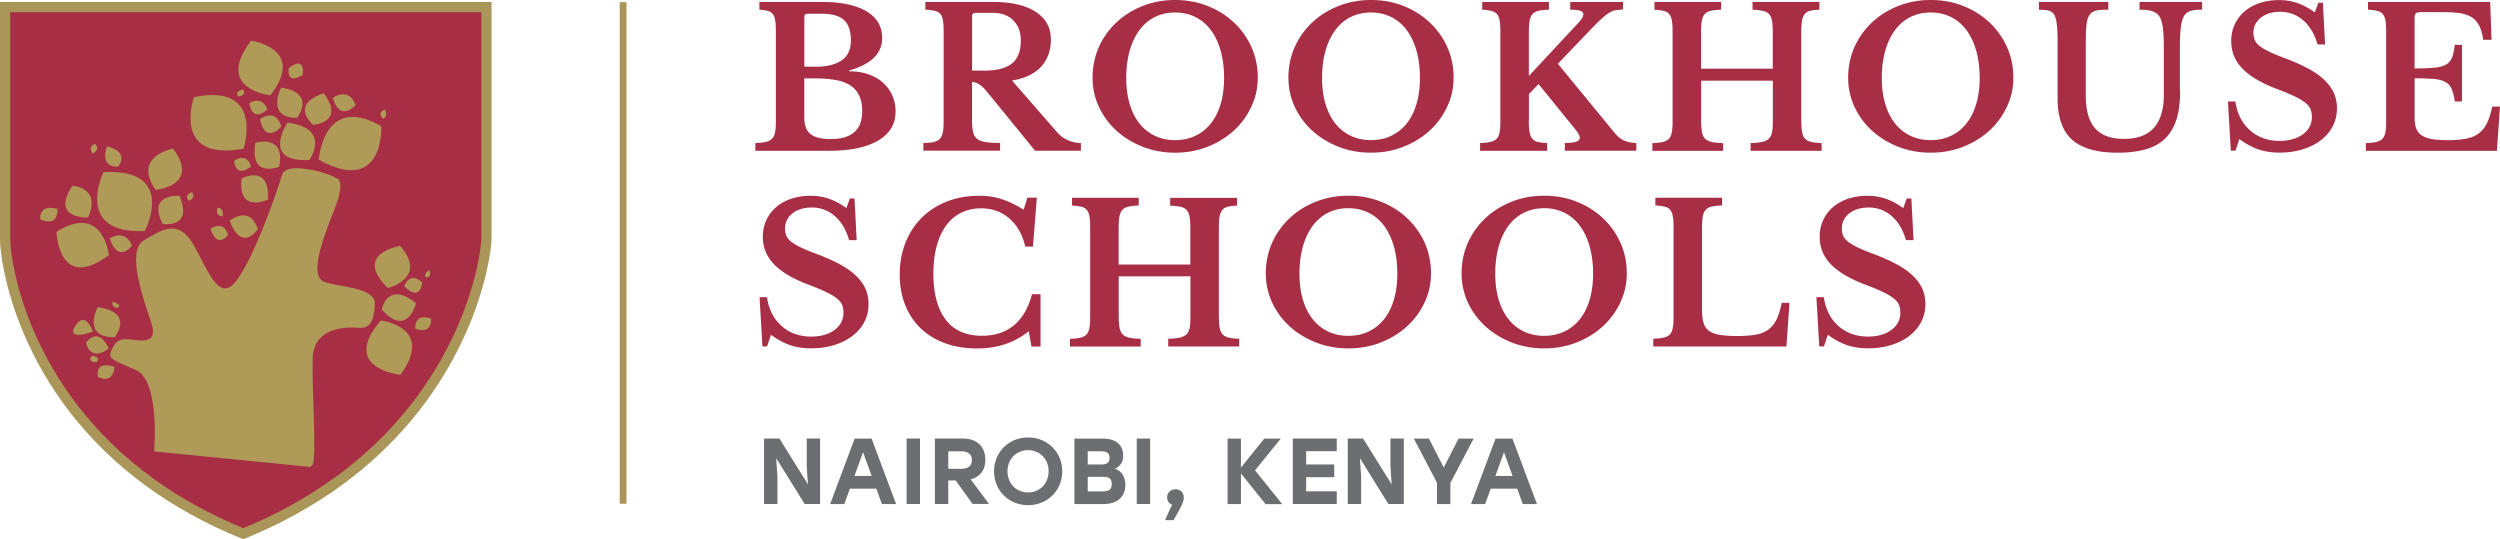 <svg xmlns="http://www.w3.org/2000/svg" id="Layer_2" viewBox="0 0 366.11 78.97"><defs><style>.cls-3{fill:#a82e46}.cls-4{fill:#af9a58}.cls-5{fill:#6d6e71}</style></defs><g id="Layer_1-2"><path d="M110.62 22.08v-1.13c.64-.02 1.16-.08 1.54-.17.39-.09.69-.25.91-.48.22-.23.36-.55.44-.96.08-.41.11-.95.11-1.61V4.64c0-.66-.03-1.19-.09-1.6-.06-.41-.17-.73-.35-.96-.18-.24-.42-.4-.74-.48-.31-.09-.72-.15-1.23-.18V.28h9.09c2.85 0 5.04.46 6.58 1.37 1.54.92 2.31 2.22 2.31 3.92 0 2.25-1.61 3.83-4.84 4.76v.11c1.04 0 1.98.15 2.82.44s1.55.7 2.14 1.23c.58.53 1.04 1.15 1.36 1.87.32.72.48 1.5.48 2.35 0 .96-.23 1.8-.69 2.52s-1.13 1.32-2 1.81c-1.68.94-3.99 1.42-6.94 1.42h-10.9Zm8.83-12.31c.85 0 1.59-.08 2.21-.24.62-.16 1.15-.39 1.59-.69.91-.62 1.36-1.59 1.36-2.92s-.34-2.37-1.02-2.99-1.77-.92-3.28-.92h-2.01c-.34 0-.51.16-.51.48v7.27h1.67Zm2.26 10.59c3.04 0 4.56-1.37 4.56-4.1 0-1.68-.55-2.91-1.64-3.68-.57-.4-1.3-.68-2.19-.85-.9-.17-2-.25-3.3-.25h-1.36v5.66c0 1.17.3 2 .91 2.49.6.49 1.61.74 3.03.74ZM153.9 5.75c0 1.57-.45 2.88-1.36 3.93-.91 1.06-2.35 1.77-4.33 2.12l6.57 7.53c.45.53.99.93 1.61 1.2s1.25.41 1.9.41v1.13h-6.71l-7.02-8.61c-.47-.57-.88-.95-1.23-1.15-.35-.2-.68-.3-.98-.3v5.55c0 .7.05 1.27.14 1.71.09.44.28.79.57 1.03.28.25.69.41 1.23.5.54.09 1.26.13 2.17.13v1.13h-11.24v-1.13c.62 0 1.13-.04 1.51-.13s.69-.25.91-.48c.22-.24.36-.57.44-.99.08-.42.11-.97.11-1.63V4.64c0-.66-.03-1.19-.09-1.6-.06-.41-.18-.73-.37-.96-.19-.24-.46-.4-.81-.48-.35-.09-.82-.15-1.4-.18V.28h9.79c2.74 0 4.85.48 6.34 1.44 1.49.96 2.24 2.3 2.24 4.02Zm-11.55 4.59h1.84c1.77 0 3.1-.34 3.98-1.03.88-.69 1.32-1.83 1.32-3.41 0-1.21-.37-2.18-1.1-2.92-.74-.74-1.75-1.1-3.06-1.1h-2.46c-.34 0-.51.16-.51.48v7.98ZM172.1 0c1.7 0 3.28.29 4.76.88 1.47.58 2.75 1.39 3.84 2.41 1.08 1.02 1.94 2.22 2.56 3.59.62 1.38.93 2.87.93 4.47s-.32 2.96-.95 4.3c-.63 1.34-1.49 2.51-2.58 3.5-1.09.99-2.36 1.77-3.84 2.35-1.47.58-3.05.86-4.73.86s-3.26-.29-4.73-.86c-1.47-.58-2.76-1.36-3.85-2.35-1.09-.99-1.95-2.16-2.58-3.5-.62-1.34-.93-2.77-.93-4.3s.31-3.09.93-4.47c.62-1.38 1.48-2.58 2.56-3.59 1.08-1.02 2.36-1.82 3.84-2.41C168.8.3 170.39 0 172.09 0Zm0 20.52c1.09 0 2.08-.21 2.97-.64.89-.42 1.64-1.03 2.26-1.81.62-.78 1.1-1.74 1.43-2.86.33-1.12.5-2.38.5-3.78 0-1.47-.17-2.8-.5-3.98-.33-1.18-.81-2.19-1.43-3.03a6.282 6.282 0 0 0-2.26-1.92c-.89-.44-1.88-.67-2.97-.67s-2.11.22-2.99.67c-.88.44-1.63 1.09-2.25 1.92-.62.84-1.1 1.85-1.43 3.03-.33 1.18-.5 2.5-.5 3.98 0 1.4.17 2.66.5 3.78.33 1.12.81 2.08 1.43 2.86a6.35 6.35 0 0 0 2.25 1.81c.88.42 1.87.64 2.99.64ZM200.78 0c1.7 0 3.28.29 4.76.88 1.47.58 2.75 1.39 3.84 2.41 1.08 1.02 1.94 2.22 2.56 3.59.62 1.38.93 2.87.93 4.47s-.32 2.96-.95 4.3c-.63 1.34-1.49 2.51-2.58 3.5-1.09.99-2.36 1.77-3.84 2.35-1.47.58-3.05.86-4.73.86s-3.26-.29-4.73-.86c-1.47-.58-2.76-1.36-3.85-2.35-1.09-.99-1.95-2.16-2.58-3.5-.62-1.34-.93-2.77-.93-4.3s.31-3.09.93-4.47 1.48-2.58 2.56-3.59c1.08-1.02 2.36-1.82 3.84-2.41 1.47-.58 3.06-.88 4.76-.88Zm0 20.52c1.09 0 2.08-.21 2.97-.64.89-.42 1.64-1.03 2.26-1.81.62-.78 1.1-1.74 1.43-2.86.33-1.12.5-2.38.5-3.78 0-1.47-.17-2.8-.5-3.98-.33-1.18-.81-2.19-1.43-3.03a6.282 6.282 0 0 0-2.26-1.92c-.89-.44-1.88-.67-2.97-.67s-2.11.22-2.99.67c-.88.44-1.63 1.09-2.25 1.92-.62.84-1.1 1.85-1.43 3.03-.33 1.18-.5 2.5-.5 3.98 0 1.4.17 2.66.5 3.78.33 1.12.81 2.08 1.43 2.86a6.35 6.35 0 0 0 2.25 1.81c.88.42 1.87.64 2.99.64ZM223.88 17.52c0 .72.03 1.29.1 1.73s.19.77.38 1.02.46.42.81.51c.35.09.82.15 1.4.17v1.13h-9.82v-1.13c.62-.02 1.13-.08 1.53-.17.4-.09.7-.25.91-.48.21-.23.35-.55.42-.96.08-.41.11-.95.11-1.61V4.64c0-.64-.03-1.17-.1-1.59-.07-.41-.19-.74-.38-.96-.19-.23-.46-.39-.81-.48-.35-.09-.81-.16-1.37-.2V.28h9.77v1.14c-.64.02-1.16.08-1.54.17s-.68.26-.89.51c-.21.25-.34.59-.41 1.02-.07.43-.1 1.01-.1 1.73v6.28l7.33-7.87c.43-.47.65-.87.65-1.19 0-.21-.14-.37-.41-.48-.27-.11-.78-.17-1.51-.17V.28h7.73v1.11c-.42.02-.78.06-1.09.11s-.62.18-.93.37c-.31.19-.66.46-1.05.81-.39.35-.86.82-1.43 1.4l-5.04 5.26 8.32 10.13c.4.49.83.85 1.32 1.08.48.23 1.1.36 1.85.4v1.13h-10.47v-1.13c.77-.02 1.33-.08 1.67-.2s.51-.3.51-.57c0-.09-.01-.18-.04-.27-.03-.09-.08-.19-.14-.31-.07-.12-.17-.27-.3-.45-.13-.18-.31-.4-.54-.67l-5.01-6.17-1.41 1.47v3.74ZM263.79 17.52c0 .72.03 1.3.1 1.74.07.44.21.78.42 1.02.22.24.52.4.91.5.39.09.9.15 1.54.17v1.13h-10.39v-1.13c.7-.02 1.26-.08 1.68-.17.42-.09.75-.25.99-.48.24-.23.39-.55.47-.96.08-.41.11-.95.11-1.61v-5.92h-10.5v5.72c0 .72.04 1.3.11 1.74.08.44.23.78.45 1.02.23.24.55.4.98.5s.99.15 1.68.17v1.13h-10.36v-1.13c.64-.02 1.16-.08 1.54-.17s.68-.25.89-.48c.21-.23.35-.55.42-.96.08-.41.11-.95.11-1.61V4.64c0-.66-.03-1.19-.1-1.6-.07-.41-.19-.73-.38-.96-.19-.24-.46-.4-.81-.48-.35-.09-.81-.15-1.37-.18V.28h9.77v1.14c-.64.02-1.16.08-1.54.17s-.68.26-.89.51c-.21.25-.34.59-.41 1.02-.07.43-.1 1.01-.1 1.73v5.21h10.5V4.64c0-.66-.04-1.19-.11-1.6-.08-.41-.22-.73-.42-.96-.21-.24-.51-.4-.89-.48-.39-.09-.9-.15-1.54-.18V.28h9.79v1.14c-.57.02-1.02.08-1.37.17-.35.09-.62.26-.81.51-.19.25-.32.59-.38 1.02-.07.43-.1 1.01-.1 1.73v12.68ZM282.75 0c1.7 0 3.28.29 4.76.88 1.47.58 2.75 1.39 3.84 2.41 1.08 1.02 1.94 2.22 2.56 3.59.62 1.38.93 2.87.93 4.47s-.32 2.96-.95 4.3c-.63 1.34-1.49 2.51-2.58 3.5-1.09.99-2.36 1.77-3.84 2.35-1.47.58-3.05.86-4.73.86s-3.26-.29-4.73-.86c-1.47-.58-2.76-1.36-3.85-2.35-1.09-.99-1.95-2.16-2.58-3.5-.62-1.34-.93-2.77-.93-4.3s.31-3.09.93-4.47c.62-1.38 1.48-2.58 2.56-3.59 1.08-1.02 2.36-1.82 3.84-2.41 1.47-.58 3.06-.88 4.76-.88Zm0 20.52c1.09 0 2.08-.21 2.97-.64.89-.42 1.64-1.03 2.26-1.81.62-.78 1.1-1.74 1.43-2.86.33-1.12.5-2.38.5-3.78 0-1.47-.17-2.8-.5-3.98-.33-1.18-.81-2.19-1.43-3.03a6.282 6.282 0 0 0-2.26-1.92c-.89-.44-1.88-.67-2.97-.67s-2.11.22-2.99.67c-.88.44-1.63 1.09-2.25 1.92-.62.84-1.1 1.85-1.43 3.03-.33 1.18-.5 2.5-.5 3.98 0 1.4.17 2.66.5 3.78.33 1.12.81 2.08 1.43 2.86a6.35 6.35 0 0 0 2.25 1.81c.88.42 1.87.64 2.99.64ZM319.27 13.3c0 1.6-.17 2.98-.52 4.12-.35 1.14-.89 2.08-1.63 2.82-.74.74-1.68 1.27-2.84 1.61-1.16.34-2.55.51-4.18.51-3.04 0-5.26-.64-6.67-1.91-1.41-1.27-2.11-3.31-2.11-6.1V6.6c0-.74 0-1.35-.03-1.85-.02-.5-.05-.92-.09-1.26-.04-.34-.09-.62-.16-.83s-.15-.4-.24-.55c-.17-.26-.42-.44-.74-.54s-.81-.14-1.47-.14V.28h10.16v1.14c-.79 0-1.38.04-1.76.13s-.67.25-.88.5c-.13.15-.24.34-.33.55s-.15.5-.2.85c-.05.35-.08.78-.1 1.29-.02.51-.03 1.13-.03 1.87v7.42c0 2.15.46 3.74 1.37 4.77.92 1.03 2.33 1.54 4.23 1.54 3.89 0 5.83-2.16 5.83-6.48V7.3c0-.79-.01-1.47-.04-2.04-.03-.57-.08-1.05-.14-1.44s-.15-.73-.25-.99-.23-.48-.38-.65c-.26-.26-.6-.46-1.02-.58-.42-.12-.99-.18-1.73-.18V.28h9.17v1.14c-.7 0-1.24.05-1.61.16-.38.1-.67.29-.88.55-.15.17-.27.39-.37.67-.09.27-.17.61-.23 1.02-.06.41-.1.89-.13 1.46s-.04 1.25-.04 2.04v6ZM326.26 14.86h1.1c.26 1.79.98 3.2 2.15 4.23 1.17 1.03 2.61 1.54 4.33 1.54.7 0 1.34-.08 1.92-.25.58-.17 1.08-.41 1.5-.72.41-.31.74-.68.96-1.1.23-.42.34-.9.34-1.43 0-.45-.07-.84-.21-1.17-.14-.33-.41-.65-.81-.96-.4-.31-.94-.63-1.63-.95-.69-.32-1.58-.69-2.67-1.1-2.21-.85-3.84-1.84-4.9-2.96-1.06-1.12-1.59-2.45-1.59-3.98 0-.89.17-1.7.51-2.43s.82-1.37 1.43-1.9c.61-.53 1.35-.94 2.21-1.23.86-.29 1.81-.44 2.85-.44.96 0 1.87.15 2.72.45.85.3 1.69.75 2.52 1.36L339.5.4h.68l.31 6.11h-1.1c-.45-1.55-1.16-2.73-2.12-3.55a5 5 0 0 0-3.34-1.23c-1.17 0-2.12.29-2.84.86-.73.58-1.09 1.32-1.09 2.22 0 .4.07.75.2 1.06.13.31.38.61.74.89s.85.57 1.47.86 1.42.62 2.41.98c1.32.51 2.45 1.02 3.38 1.54.93.52 1.7 1.08 2.29 1.67.59.59 1.03 1.22 1.32 1.88.28.66.42 1.39.42 2.18 0 .96-.21 1.84-.62 2.63-.42.79-1 1.47-1.74 2.04-.75.57-1.63 1.01-2.66 1.33-1.03.32-2.17.48-3.41.48-1.13 0-2.15-.16-3.06-.47-.91-.31-1.84-.82-2.8-1.51l-.57 1.7h-.68l-.42-7.22ZM353.6 10.02c1.21 0 2.18-.04 2.92-.11s1.31-.23 1.71-.47c.41-.24.69-.58.86-1.03.17-.45.3-1.07.4-1.84h1.05v8.29h-1.05c-.11-.75-.26-1.36-.45-1.81-.19-.45-.49-.8-.91-1.03-.42-.24-.98-.39-1.68-.45s-1.66-.1-2.84-.1v5.83c0 .6.08 1.11.24 1.53.16.42.43.75.81 1s.88.43 1.5.54c.62.1 1.39.16 2.29.16 1.08 0 1.99-.08 2.73-.23.75-.15 1.36-.41 1.85-.79.49-.38.89-.88 1.19-1.51.3-.63.56-1.43.76-2.39h1.13l-.45 6.48h-19.19v-1.13c.62-.02 1.13-.08 1.53-.17.4-.09.7-.25.91-.48.21-.23.35-.55.42-.96.08-.41.11-.95.11-1.61V4.64c0-.66-.03-1.19-.1-1.6-.07-.41-.19-.73-.38-.96-.19-.24-.46-.4-.81-.48-.35-.09-.81-.15-1.37-.18V.28h17.89l.2 5.55h-1.22c-.11-.79-.29-1.45-.54-1.97-.25-.52-.59-.93-1.02-1.25-.43-.31-1-.53-1.68-.65s-1.53-.18-2.53-.18h-3.2c-.49 0-.79.06-.91.18s-.17.41-.17.86v7.19ZM111.22 43.52h1.1c.26 1.79.98 3.2 2.15 4.23 1.17 1.03 2.61 1.54 4.33 1.54.7 0 1.34-.08 1.92-.25.58-.17 1.08-.41 1.5-.72.41-.31.74-.68.96-1.1.23-.42.34-.9.34-1.43 0-.45-.07-.84-.21-1.17-.14-.33-.41-.65-.81-.96-.4-.31-.94-.63-1.63-.95-.69-.32-1.58-.69-2.67-1.1-2.21-.85-3.84-1.84-4.9-2.96-1.06-1.12-1.59-2.45-1.59-3.98 0-.89.17-1.7.51-2.43s.82-1.37 1.43-1.9c.61-.53 1.35-.94 2.21-1.23.86-.29 1.81-.44 2.85-.44.96 0 1.87.15 2.72.45.85.3 1.69.75 2.52 1.36l.51-1.42h.68l.31 6.11h-1.1c-.45-1.55-1.16-2.73-2.12-3.55a5 5 0 0 0-3.34-1.23c-1.17 0-2.12.29-2.84.86-.73.58-1.09 1.32-1.09 2.22 0 .4.07.75.2 1.06.13.31.38.61.74.89s.85.57 1.47.86 1.42.62 2.41.98c1.32.51 2.45 1.02 3.38 1.54.93.52 1.7 1.08 2.29 1.67.59.59 1.03 1.22 1.32 1.88.28.66.42 1.39.42 2.18 0 .96-.21 1.84-.62 2.63-.42.79-1 1.47-1.74 2.04-.75.57-1.63 1.01-2.66 1.33-1.03.32-2.17.48-3.41.48-1.13 0-2.15-.16-3.06-.47-.91-.31-1.84-.82-2.8-1.51l-.57 1.7h-.68l-.42-7.22ZM150.45 28.95h1.39l-.57 7.16h-1.13c-.4-1.74-1.17-3.1-2.31-4.1-1.14-1-2.52-1.5-4.15-1.5-1.11 0-2.1.22-2.97.67-.87.44-1.6 1.08-2.19 1.9-.59.82-1.05 1.82-1.36 3-.31 1.18-.47 2.51-.47 3.98 0 2.93.6 5.18 1.8 6.75 1.2 1.58 2.97 2.36 5.31 2.36 1.89 0 3.45-.51 4.68-1.53 1.24-1.02 2.12-2.54 2.65-4.56h1.25v7.67h-1.33l-.4-2.24c-2.08 1.68-4.6 2.52-7.56 2.52-1.72 0-3.27-.25-4.67-.76s-2.59-1.23-3.57-2.17c-.98-.93-1.74-2.07-2.28-3.41-.54-1.34-.81-2.83-.81-4.47s.28-3.28.85-4.7c.57-1.42 1.36-2.63 2.39-3.65s2.25-1.81 3.68-2.36c1.42-.56 3.01-.84 4.74-.84 1.15 0 2.23.16 3.23.48 1 .32 2.08.84 3.26 1.56l.54-1.75ZM178.5 46.18c0 .72.03 1.3.1 1.74.07.44.21.78.42 1.02.22.24.52.4.91.5.39.09.9.15 1.54.17v1.13h-10.39v-1.13c.7-.02 1.26-.08 1.68-.17.42-.09.75-.25.99-.48.24-.23.39-.55.47-.96.08-.41.11-.95.11-1.61v-5.92h-10.5v5.72c0 .72.04 1.3.11 1.74.08.44.23.78.45 1.02.23.24.55.4.98.5s.99.15 1.68.17v1.13h-10.36v-1.13c.64-.02 1.16-.08 1.54-.17s.68-.25.89-.48c.21-.23.35-.55.42-.96.08-.41.11-.95.11-1.61V33.32c0-.66-.03-1.19-.1-1.6-.07-.41-.19-.73-.38-.96-.19-.24-.46-.4-.81-.48-.35-.09-.81-.15-1.37-.18v-1.13h9.77v1.13c-.64.02-1.16.08-1.54.17s-.68.26-.89.51c-.21.25-.34.59-.41 1.02-.07.43-.1 1.01-.1 1.73v5.21h10.5v-5.41c0-.66-.04-1.19-.11-1.6-.08-.41-.22-.73-.42-.96-.21-.24-.51-.4-.89-.48-.39-.09-.9-.15-1.54-.18v-1.13h9.79v1.13c-.57.02-1.02.08-1.37.17-.35.09-.62.26-.81.51-.19.25-.32.59-.38 1.02-.07.43-.1 1.01-.1 1.73v12.68ZM197.47 28.66c1.7 0 3.28.29 4.76.88 1.47.58 2.75 1.39 3.84 2.41 1.08 1.02 1.94 2.22 2.56 3.59s.93 2.87.93 4.47-.32 2.96-.95 4.3c-.63 1.34-1.49 2.51-2.58 3.5-1.09.99-2.36 1.77-3.84 2.35-1.47.58-3.05.86-4.73.86s-3.26-.29-4.73-.86c-1.47-.58-2.76-1.36-3.85-2.35-1.09-.99-1.95-2.16-2.58-3.5-.62-1.34-.93-2.77-.93-4.3s.31-3.09.93-4.47c.62-1.38 1.48-2.58 2.56-3.59 1.08-1.02 2.36-1.82 3.84-2.41 1.47-.58 3.06-.88 4.76-.88Zm0 20.52c1.09 0 2.08-.21 2.97-.64.89-.42 1.64-1.03 2.26-1.81.62-.78 1.1-1.74 1.43-2.86.33-1.12.5-2.38.5-3.78 0-1.47-.17-2.8-.5-3.98-.33-1.18-.81-2.19-1.43-3.03a6.282 6.282 0 0 0-2.26-1.92c-.89-.44-1.88-.67-2.97-.67s-2.11.22-2.99.67c-.88.44-1.63 1.09-2.25 1.92-.62.84-1.1 1.85-1.43 3.03-.33 1.18-.5 2.5-.5 3.98 0 1.4.17 2.66.5 3.78.33 1.12.81 2.08 1.43 2.86a6.35 6.35 0 0 0 2.25 1.81c.88.42 1.87.64 2.99.64ZM226.14 28.66c1.7 0 3.28.29 4.76.88 1.47.58 2.75 1.39 3.84 2.41 1.08 1.02 1.94 2.22 2.56 3.59s.93 2.87.93 4.47-.32 2.96-.95 4.3c-.63 1.34-1.49 2.51-2.58 3.5-1.09.99-2.36 1.77-3.84 2.35-1.47.58-3.05.86-4.73.86s-3.26-.29-4.73-.86c-1.47-.58-2.76-1.36-3.85-2.35-1.09-.99-1.95-2.16-2.58-3.5-.62-1.34-.93-2.77-.93-4.3s.31-3.09.93-4.47 1.48-2.58 2.56-3.59c1.08-1.02 2.36-1.82 3.84-2.41 1.47-.58 3.06-.88 4.76-.88Zm0 20.52c1.09 0 2.08-.21 2.97-.64.89-.42 1.64-1.03 2.26-1.81.62-.78 1.1-1.74 1.43-2.86.33-1.12.5-2.38.5-3.78 0-1.47-.17-2.8-.5-3.98-.33-1.18-.81-2.19-1.43-3.03a6.282 6.282 0 0 0-2.26-1.92c-.89-.44-1.88-.67-2.97-.67s-2.11.22-2.99.67c-.88.44-1.63 1.09-2.25 1.92-.62.84-1.1 1.85-1.43 3.03-.33 1.18-.5 2.5-.5 3.98 0 1.4.17 2.66.5 3.78.33 1.12.81 2.08 1.43 2.86a6.35 6.35 0 0 0 2.25 1.81c.88.42 1.87.64 2.99.64ZM261.61 50.74h-19.5v-1.13c.62-.02 1.13-.08 1.53-.17.4-.09.7-.25.91-.48.21-.23.35-.55.42-.96.08-.41.11-.95.11-1.61V33.31c0-.66-.03-1.19-.1-1.6-.07-.41-.19-.73-.38-.96-.19-.24-.46-.4-.81-.48-.35-.09-.81-.15-1.37-.18v-1.13h9.77v1.13c-.64.02-1.16.08-1.54.17s-.68.26-.89.51c-.21.25-.34.59-.41 1.02-.07.43-.1 1.01-.1 1.73v11.86c0 .79.08 1.44.24 1.94.16.5.44.89.83 1.16s.92.46 1.59.57c.66.1 1.48.16 2.46.16 1.09 0 2.01-.07 2.75-.2.74-.13 1.35-.38 1.85-.75s.9-.86 1.2-1.49c.3-.62.56-1.43.76-2.43h1.13l-.45 6.43ZM265.99 43.52h1.1c.26 1.79.98 3.2 2.15 4.23 1.17 1.03 2.61 1.54 4.33 1.54.7 0 1.34-.08 1.92-.25.58-.17 1.08-.41 1.5-.72.41-.31.74-.68.96-1.1.23-.42.34-.9.34-1.43 0-.45-.07-.84-.21-1.17-.14-.33-.41-.65-.81-.96-.4-.31-.94-.63-1.63-.95-.69-.32-1.58-.69-2.67-1.1-2.21-.85-3.84-1.84-4.9-2.96-1.06-1.12-1.59-2.45-1.59-3.98 0-.89.17-1.7.51-2.43s.82-1.37 1.43-1.9c.61-.53 1.35-.94 2.21-1.23.86-.29 1.81-.44 2.85-.44.96 0 1.87.15 2.72.45.85.3 1.69.75 2.52 1.36l.51-1.42h.68l.31 6.11h-1.1c-.45-1.55-1.16-2.73-2.12-3.55a5 5 0 0 0-3.34-1.23c-1.17 0-2.12.29-2.84.86-.73.58-1.09 1.32-1.09 2.22 0 .4.07.75.2 1.06.13.31.38.61.74.89s.85.57 1.47.86 1.42.62 2.41.98c1.32.51 2.45 1.02 3.38 1.54.93.52 1.7 1.08 2.29 1.67.59.59 1.03 1.22 1.32 1.88.28.66.42 1.39.42 2.18 0 .96-.21 1.84-.62 2.63-.42.79-1 1.47-1.74 2.04-.75.57-1.63 1.01-2.66 1.33-1.03.32-2.17.48-3.41.48-1.13 0-2.15-.16-3.06-.47-.91-.31-1.84-.82-2.8-1.51l-.57 1.7h-.68l-.42-7.22Z" class="cls-3"/><path d="M91.25.31v73.46" style="stroke-width:.99px;fill:none;stroke:#aa9658;stroke-miterlimit:10"/><path d="M49.11 70.8c-3.82 2.72-8.27 5.23-13.48 7.36-5.2-2.11-9.63-4.61-13.41-7.32C3.13 57.14.75 37.99.75 35.13V1.04h70.49v33.75c0 2.86-2.77 22.2-22.13 36.02Z" class="cls-3"/><path d="M22.58 66.1s.9-10.36-2.7-11.92c-3.6-1.56-4.17-1.61-3.47-3.08.7-1.47 1.47-1.5 2.61-1.4 1.14.1 4.23.94 3.17-2.31-1.06-3.25-3.78-10.58-1.15-12.17 2.63-1.59 5.07-3.2 7.24.53 2.17 3.73 3.67 8.46 6.12 5.61 2.45-2.85 5.76-12.03 6.92-15.78.66-2.15 7.48-.02 7.81.48 0 0 1.74-.14-.22 4.77-1.96 4.91-3.51 9.56-1.48 10.41 2.04.85 7.6.75 7.47 3.33-.13 2.58-.79 3.57-2.4 3.43-1.62-.14-6.59-.19-6.71 4.5-.12 4.68.59 14.23 0 15.52l-.32.36-22.89-2.27Z" class="cls-4"/><path d="M16.79 49.37s3.01-3.56-2.48-4.4c0 0-2.38 4.49 2.48 4.4ZM14.35 55.18s-.66-2.4 2.42-1.47c0 0-.08 2.65-2.42 1.47Z" class="cls-4"/><path d="M13.6 48.54s-1.1-3.21-2.59-.78c-1.26 2.05 1.95 1.09 2.59.78ZM15.93 51.03s-2.48 2.13-3.35-.8c0 0 1.71-2.66 3.35.8ZM15.94 37.37s-.8-7.58-7.47-3.54c-.06.04-.13.08-.19.12 0 0 .25 8.9 7.66 3.42ZM21.2 33.84s4.83-9.22-6.04-8.63c0 0-4.46 9.05 6.04 8.63ZM8.42 30.59s.22 2.78-2.53 1.52c0 0-.31-2.28 2.53-1.52ZM16.05 34.93s2.12-1.55 3.28 1c0 0-1.93 2.8-3.28-1Z" class="cls-4"/><path d="M23.84 32.8s4.48.74 2.45-4.12c0 0-4.81-.37-2.45 4.12ZM22.79 27.81s6.58-.6 2.56-6.05c0 0-6.01 1.06-2.56 6.05ZM17.27 24.42s1.91-2.08-1.58-2.99c0 0-1.28 3.05 1.58 2.99ZM13.56 22.47s1.21-.46.38-1.4c0 0-1.15.31-.38 1.4ZM30.82 33.5s1.95-1.36 2.58.89c0 0-1.57 2.21-2.58-.89ZM33.62 32.32s2.96-2.4 4.13 1.22c0 0-2.25 3.58-4.13-1.22ZM35.38 26.14s4.17-2.24 3.86 3.09c0 0-4.47 2.11-3.86-3.09ZM34.28 23.55s1.8-1.37 2.48.83c0 0-2.15 1.9-2.48-.83ZM37.41 20.91s4.45-1.35 3.47 3.51c0 0-4.39 1.81-3.47-3.51ZM10.6 27.21s4.27.17 2.3 4.64c0 0-5.58.28-2.3-4.64ZM35.66 21.78s3.18-9.67-7.25-7.56c0 0-3.37 9.5 7.25 7.56ZM36.77 5.96s8.17 1.11 2.83 8c0 0-8.29-.87-2.83-8ZM43.49 17.26s2.92-3.62-2.32-4.43c0 0-2.32 4.44 2.32 4.43Z" class="cls-4"/><path d="M45.85 18.28s4.77-.3 1.57-4.61c0 0-5.01 1.3-1.57 4.61ZM48.74 14.34s2.29-1.74 3.33 1.05c0 0-2.27 2.61-3.33-1.05ZM44.35 10.95s.41-2.92-2.06-.99c0 0-.48 2.61 2.06.99ZM45.31 23.43s3.31-4.61-3.2-5.48c0 0-3.98 5.88 3.2 5.48ZM38.07 17.45s2.3-1.79 3.12 1.09c0 0-2.33 2.71-3.12-1.09ZM36.54 15.12s1.74-1.28 2.63.89c0 0-2.18 2.16-2.63-.89Z" class="cls-4"/><path d="M46.69 23.4s.64-9.79 9.15-4.92c0 0 .49 10.24-9.15 4.92ZM56.79 42.18s5.94-1.42 1.81-6.17c0 0-6.98 1.08-1.81 6.17ZM55.91 45.31s.83-4.31 5.02-.89c0 0-1.31 5.14-5.02.89Z" class="cls-4"/><path d="M55.77 46.93s7.98.95 2.88 7.95c0 0-8.95-.88-2.88-7.95ZM60.82 48.14s-.25-2.37 2.32-1.48c0 0 .2 2.42-2.32 1.48ZM59.21 41.93s.66-2.29 2.6-.59c0 0-.16 3-2.6.59ZM62.38 40.62s-.52-.45.5-1.08c0 0 .46 1.11-.5 1.08ZM32.57 31.69s.37-1.14-.69-1.28c0 0-.52 1.13.69 1.28ZM27.61 29.4s-.78-.87.53-1.23c0 0 .62.85-.53 1.23ZM56.15 17.4s-1.05-.73.17-1.37c0 0 .63.75-.17 1.37ZM34.89 14.12s-.68-.75.73-1c0 0 .56.9-.73 1ZM14.13 53.02s.81-.73-.67-.91c0 0-.83.94.67.91ZM17.16 45.09s.99-.39-.67-.91c0 0-.28.77.67.91Z" class="cls-4"/><path d="M49.11 70.8c-3.82 2.72-8.27 5.23-13.48 7.36-5.2-2.11-9.63-4.61-13.41-7.32C3.13 57.14.75 37.99.75 35.13V1.04h70.49v33.75c0 2.86-2.77 22.2-22.13 36.02Z" style="fill:none;stroke:#aa9658;stroke-miterlimit:10;stroke-width:1.5px"/><path d="M120.1 64.22v9.59h-2.26l-4.17-6.71.18 2.7v4.01h-1.96v-9.59h2.25l4.18 6.71-.18-2.7v-4.01h1.96ZM128.34 71.56h-3.88l-.82 2.26h-2.07l3.59-9.59h2.48l3.59 9.59h-2.08l-.81-2.26Zm-.69-1.86-1.26-3.48-1.26 3.48h2.52ZM132.77 64.22h1.96v9.59h-1.96v-9.59ZM139.95 70.36h-1.08v3.45h-1.96v-9.59h4.12c2.06 0 3.27 1.22 3.27 3.12 0 1.56-.81 2.52-2.15 2.86l2.69 3.6h-2.41l-2.48-3.45Zm-1.08-1.71h1.95c1.03 0 1.51-.49 1.51-1.27s-.49-1.29-1.51-1.29h-1.95v2.56ZM155.56 69.02c0 2.82-2.18 4.96-5 4.96s-4.99-2.14-4.99-4.96 2.17-4.96 4.99-4.96 5 2.14 5 4.96Zm-8.02 0c0 1.79 1.29 3.1 3.01 3.1s3.01-1.3 3.01-3.1-1.29-3.1-3.01-3.1-3.01 1.3-3.01 3.1ZM164.8 71.05c0 1.75-1.26 2.77-3.23 2.77h-4.23v-9.59h4.21c1.77 0 2.93.85 2.93 2.49 0 .96-.41 1.53-1.19 1.93 1.03.34 1.52 1.27 1.52 2.4Zm-3.52-4.96h-1.99v1.93h2.04c.81 0 1.16-.33 1.16-.97 0-.7-.4-.96-1.22-.96Zm1.53 4.8c0-.7-.29-1.07-1.3-1.07h-2.22v2.14h2.23c1 0 1.29-.42 1.29-1.07ZM166.47 64.22h1.96v9.59h-1.96v-9.59ZM171.87 76.17h-1.26l1.04-2.26c-.44-.16-.73-.53-.73-1.07 0-.71.52-1.19 1.21-1.19.51 0 1.23.26 1.23 1.27 0 .3-.05.78-1.49 3.25ZM185.33 73.82l-3.6-4.48v4.48h-1.96v-9.59h1.96v4.25l3.41-4.25h2.42l-3.77 4.65 3.99 4.95h-2.45ZM191.28 66.09v1.93h4.11v1.86h-4.11v2.07h4.48v1.86h-6.44v-9.59h6.44v1.86h-4.48ZM205.58 64.22v9.59h-2.26l-4.17-6.71.18 2.7v4.01h-1.96v-9.59h2.25l4.18 6.71-.18-2.7v-4.01h1.96ZM212.4 70.65v3.17h-1.97v-3.15l-3.38-6.44h2.21l2.17 4.23 2.17-4.23h2.21l-3.38 6.43ZM222.19 71.56h-3.88l-.82 2.26h-2.07l3.59-9.59h2.48l3.59 9.59H223l-.81-2.26Zm-.68-1.86-1.26-3.48-1.26 3.48h2.52Z" class="cls-5"/></g></svg>